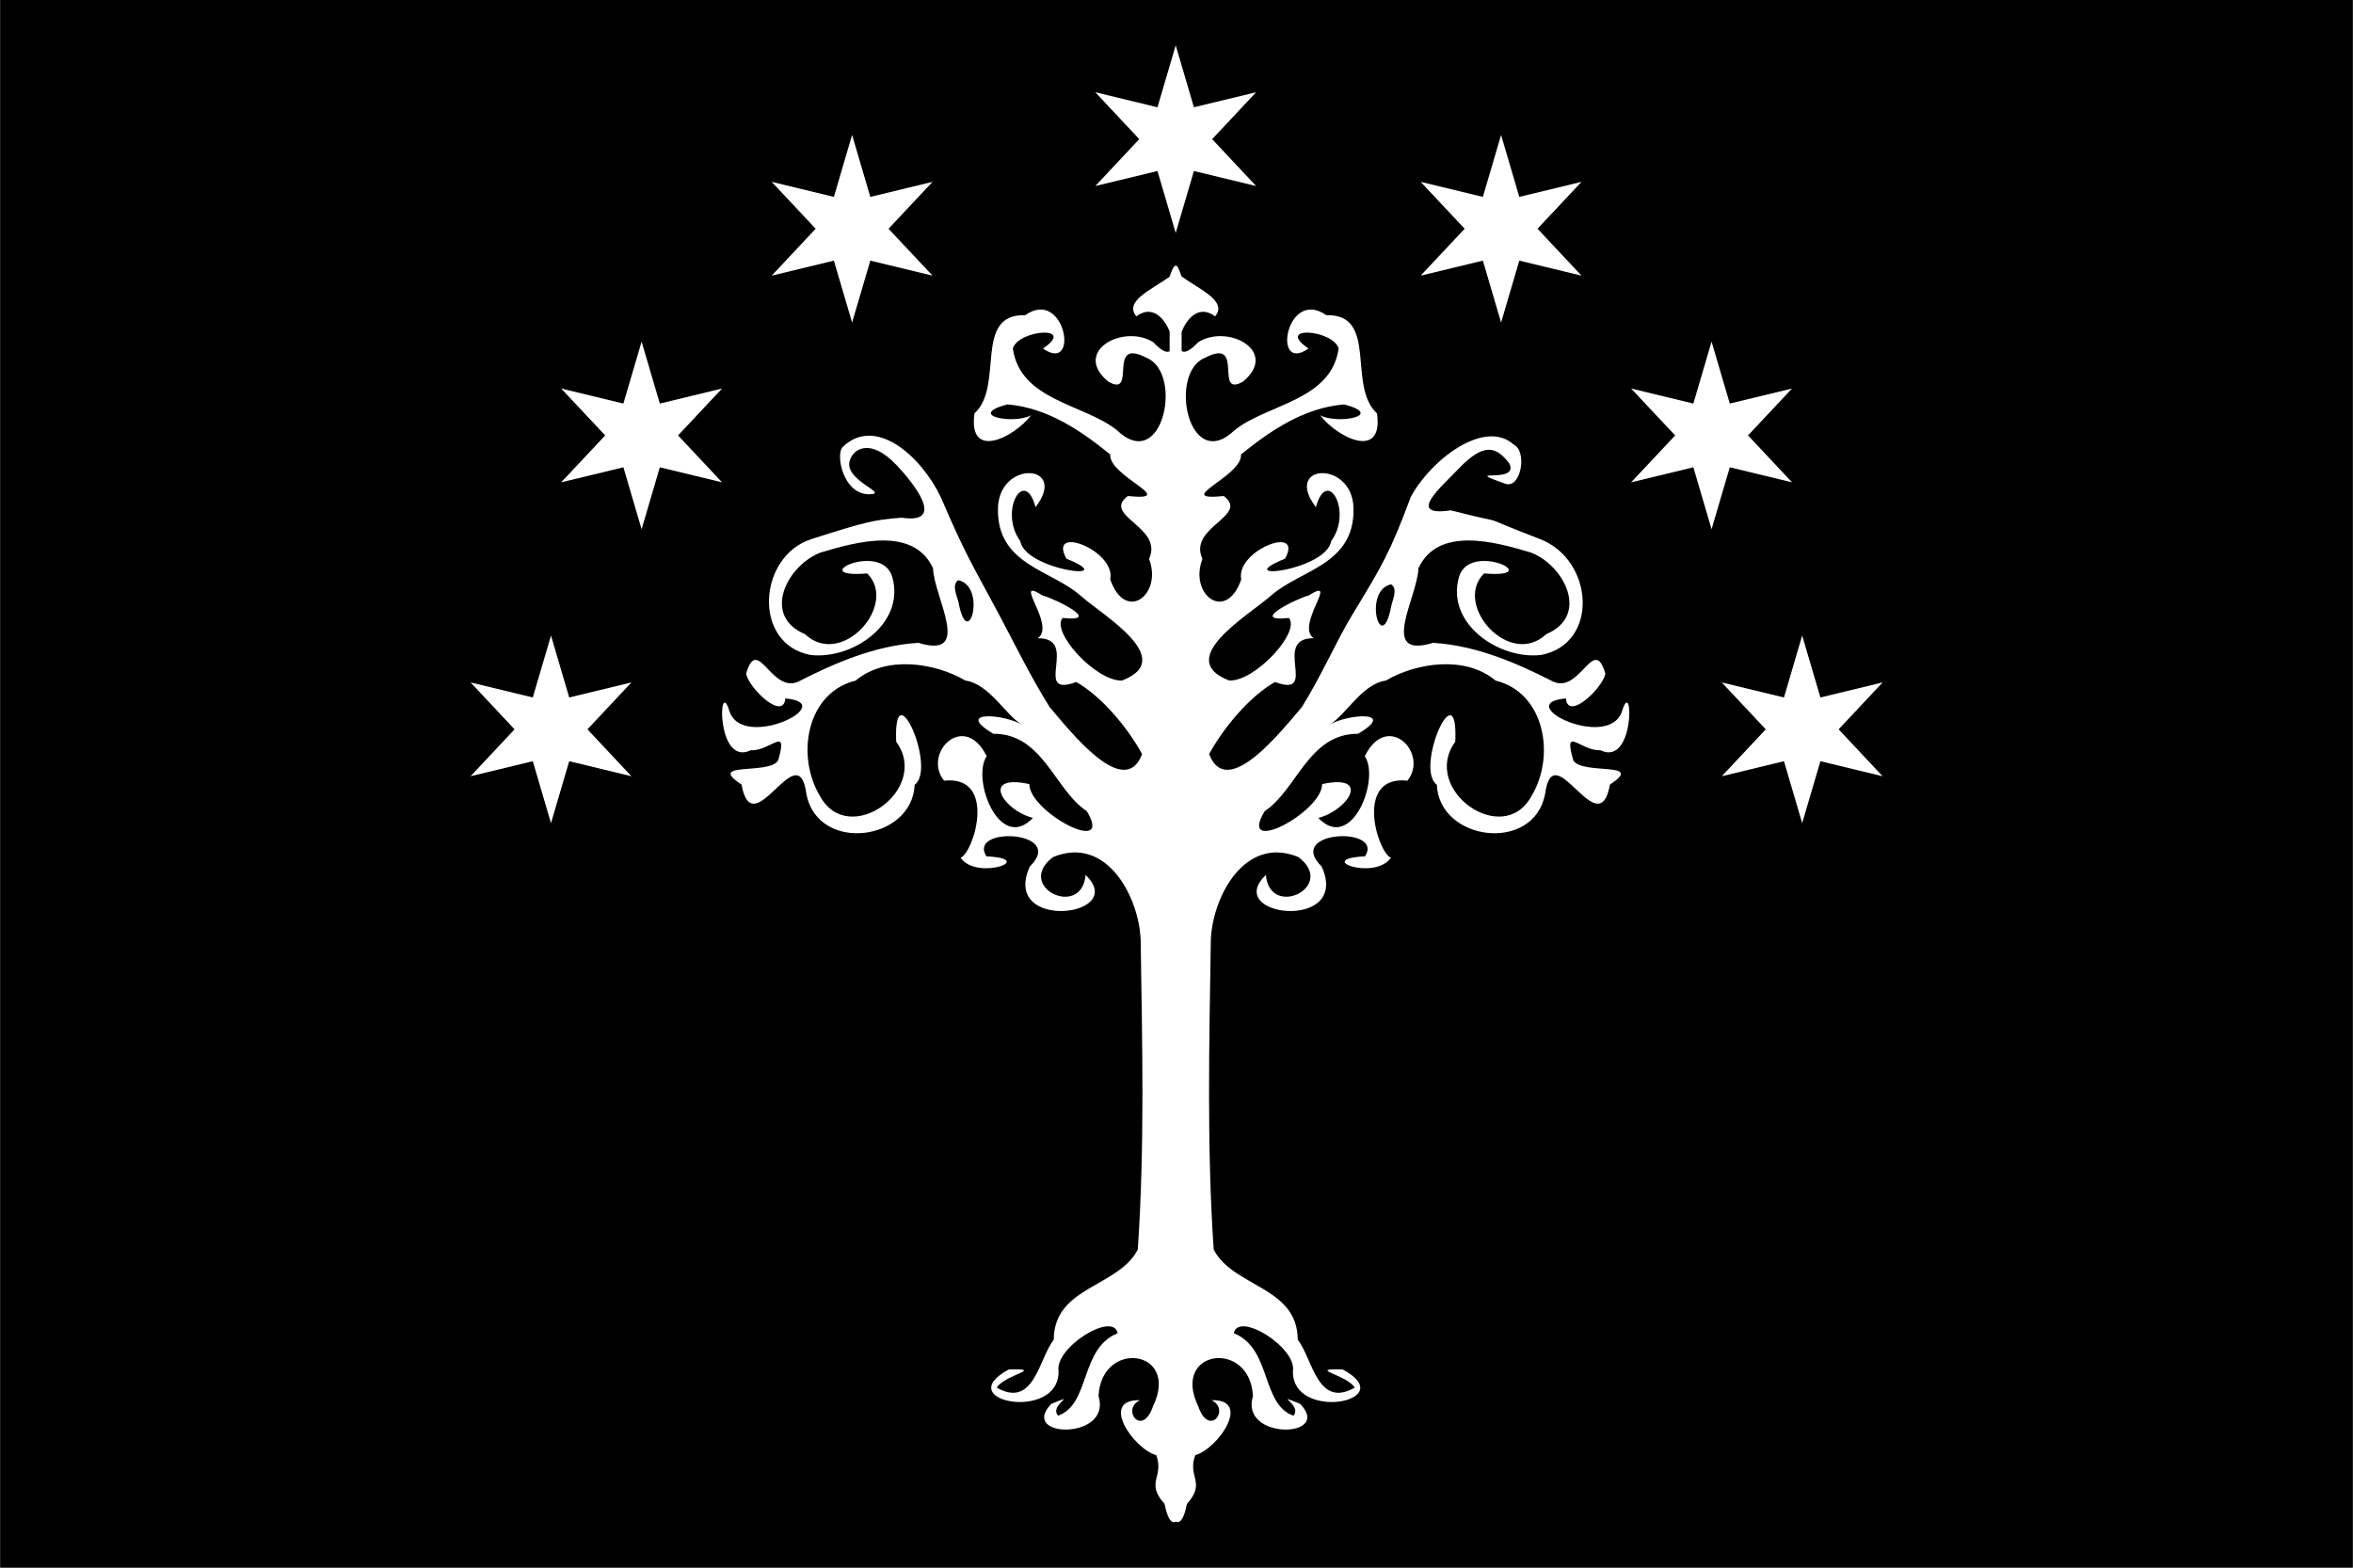 <?xml version="1.0" encoding="UTF-8" standalone="no"?>
<svg
   xmlns:dc="http://purl.org/dc/elements/1.1/"
   xmlns:cc="http://web.resource.org/cc/"
   xmlns:rdf="http://www.w3.org/1999/02/22-rdf-syntax-ns#"
   xmlns:svg="http://www.w3.org/2000/svg"
   xmlns="http://www.w3.org/2000/svg"
   xmlns:sodipodi="http://sodipodi.sourceforge.net/DTD/sodipodi-0.dtd"
   xmlns:inkscape="http://www.inkscape.org/namespaces/inkscape"
   version="1.0"
   width="800"
   height="533"
   id="svg2"
   sodipodi:version="0.32"
   inkscape:version="0.45.1"
   sodipodi:docname="Bandera_Gondor.svg"
   inkscape:output_extension="org.inkscape.output.svg.inkscape"
   sodipodi:docbase="C:\Documents and Settings\Rondador Nocturno\Escritorio">
  <rect width="100%" height="100%" fill="#808080" stroke="none"/>
  <sodipodi:namedview
     inkscape:window-height="971"
     inkscape:window-width="1280"
     inkscape:pageshadow="2"
     inkscape:pageopacity="0.0"
     guidetolerance="10.0"
     gridtolerance="10.0"
     objecttolerance="10.0"
     borderopacity="1.0"
     bordercolor="#666666"
     pagecolor="#ffffff"
     id="base"
     width="800px"
     height="533px"
     inkscape:zoom="1.4296435"
     inkscape:cx="400"
     inkscape:cy="266.5"
     inkscape:window-x="0"
     inkscape:window-y="23"
     inkscape:current-layer="svg2" />
  <defs
     id="defs4" />
  <rect
     style="fill:#000000;fill-opacity:1;stroke:none;stroke-opacity:1"
     id="rect3164"
     width="799.84"
     height="534.202"
     x="0.08"
     y="-0.601" />
  <g
     transform="translate(36.429,-128.362)"
     id="layer2"
     style="display:inline" />
  <g
     id="g2169"
     transform="matrix(2.605,0,0,2.631,139.532,-5.551)">
    <path
       style="fill:#ffffff;fill-opacity:1"
       id="path3253"
       d="M 99.092,37.87 C 96.734,39.548 93.106,41.023 94.748,42.995 C 96.79,41.458 98.416,43.204 99.092,44.964 C 99.092,45.807 99.092,46.651 99.092,47.495 C 98.719,47.725 98.035,47.476 96.967,46.339 C 93.109,43.903 86.289,47.505 91.092,51.433 C 94.95,53.581 90.766,45.62 96.061,48.339 C 100.936,50.255 98.215,63.442 92.186,57.683 C 87.846,54.277 79.59,53.892 78.623,47.12 C 79.492,44.645 86.975,44.187 82.561,47.151 C 87.417,50.499 85.467,39.203 80.248,42.839 C 73.39,42.656 77.557,51.984 73.623,55.526 C 72.741,61.711 78.871,58.586 80.998,55.776 C 78.758,56.989 72.483,55.804 77.904,54.37 C 83.175,54.8 87.522,57.783 91.342,60.839 C 91.098,63.671 100.547,66.884 93.623,66.214 C 90.176,68.792 98.34,70.176 96.404,74.339 C 98.201,78.938 93.329,82.65 91.342,76.995 C 92.115,73.254 83.118,69.811 85.623,74.308 C 93.104,77.323 80.252,75.868 79.592,72.026 C 76.766,68.175 80.156,62.356 81.592,67.651 C 85.955,62.025 76.813,61.497 76.686,67.808 C 76.538,75.132 83.614,75.712 87.467,79.089 C 90.399,81.659 100.167,87.271 92.873,90.058 C 89.437,90.155 83.56,83.737 85.123,81.964 C 90.471,82.557 84.114,79.476 82.498,79.058 C 78.357,76.457 84.349,82.945 81.873,84.589 C 87.464,84.523 81.023,92.404 86.904,90.245 C 90.318,92.165 93.705,96.289 95.498,99.558 C 93.18,105.64 85.986,96.423 83.436,93.495 C 80.88,89.443 78.845,85.266 76.811,81.495 C 73.12,74.656 72.52,73.946 69.217,66.339 C 66.709,61.149 60.766,55.778 56.446,59.846 C 55.432,60.801 56.468,66.11 59.997,65.982 C 62.44,65.894 56.888,64.277 57.291,61.864 C 57.562,60.247 59.888,58.464 63.509,62.272 C 65.54,64.408 70.076,69.902 64.117,69.01 C 60.428,69.282 59.303,69.583 52.342,71.776 C 45.381,73.97 44.584,85.283 52.186,86.745 C 57.587,87.404 64.599,82.785 62.904,76.714 C 61.56,71.911 51.274,76.895 59.623,76.214 C 63.717,80.266 56.284,88.53 51.498,84.058 C 45.821,81.692 49.142,75.209 53.498,73.526 C 58.101,72.158 65.662,70.032 68.217,75.558 C 68.318,79.279 73.473,87.349 66.311,85.183 C 60.536,85.519 55.154,87.928 50.967,90.026 C 47.162,92.252 45.364,83.875 43.811,89.183 C 44.247,91.149 48.686,95.29 48.936,92.37 C 56.207,92.97 43.293,99.264 41.623,93.964 C 40.197,89.372 39.863,101.271 44.436,99.058 C 46.968,99.222 49.371,95.719 47.998,100.37 C 46.864,102.316 38.509,100.437 43.217,103.495 C 44.671,111.514 50.64,96.774 51.686,104.745 C 53.207,112.407 65.505,110.809 65.811,103.526 C 68.772,101.396 62.984,88.514 63.404,97.964 C 67.964,104.114 57.176,111.759 53.467,104.995 C 50.302,99.845 51.661,91.621 58.123,90.058 C 62.036,86.786 68.452,87.74 72.436,90.058 C 75.609,90.506 77.733,94.633 79.904,95.808 C 77.509,94.351 70.87,93.891 76.092,96.933 C 82.571,96.906 84.073,104.203 88.279,106.933 C 91.925,112.889 80.783,107.077 80.779,103.433 C 74.293,102.067 77.403,106.848 81.248,107.808 C 76.889,112.344 73.189,102.756 75.217,99.839 C 72.279,93.929 66.78,99.464 69.654,102.995 C 76.584,102.265 73.592,112.18 71.811,112.964 C 73.937,115.963 81.931,113.071 75.186,112.776 C 72.631,108.839 85.698,109.42 80.842,114.089 C 76.979,122.548 93.871,120.595 88.123,115.183 C 87.612,120.937 78.797,116.682 83.873,112.87 C 90.893,109.994 95.122,118.064 95.311,123.62 C 95.515,136.941 95.848,150.29 94.936,163.589 C 92.38,168.479 83.991,168.348 83.967,175.245 C 82.018,177.653 81.421,184.182 76.529,181.433 C 77.488,179.78 82.968,178.932 78.092,179.089 C 70.353,183.216 84.756,185.921 84.592,179.276 C 84.109,176.235 91.723,171.527 92.311,174.401 C 87.351,176.349 88.772,183.58 84.529,185.058 C 83.29,183.63 87.434,182.017 83.654,183.526 C 79.3,187.977 91.603,188.265 89.811,182.526 C 90.184,175.131 100.489,176.504 96.936,183.808 C 95.513,187.971 92.707,184.211 95.217,183.058 C 89.856,182.903 94.43,189.388 97.342,190.151 C 98.416,193.033 95.87,193.638 98.436,196.464 C 98.824,198.515 99.401,199.029 99.904,198.745 C 100.402,199.001 100.96,198.485 101.342,196.464 C 103.908,193.638 101.362,193.033 102.436,190.151 C 105.347,189.388 109.922,182.903 104.561,183.058 C 107.071,184.211 104.233,187.971 102.811,183.808 C 99.257,176.504 109.594,175.131 109.967,182.526 C 108.175,188.265 120.478,187.977 116.123,183.526 C 112.344,182.017 116.487,183.63 115.248,185.058 C 111.006,183.58 112.427,176.349 107.467,174.401 C 108.055,171.527 115.669,176.235 115.186,179.276 C 115.021,185.921 129.425,183.216 121.686,179.089 C 116.81,178.932 122.29,179.78 123.248,181.433 C 118.356,184.182 117.76,177.653 115.811,175.245 C 115.787,168.348 107.398,168.479 104.842,163.589 C 103.93,150.29 104.263,136.941 104.467,123.62 C 104.656,118.064 108.885,109.994 115.904,112.87 C 120.981,116.682 112.166,120.937 111.654,115.183 C 105.907,120.595 122.799,122.548 118.936,114.089 C 114.08,109.42 127.147,108.839 124.592,112.776 C 117.847,113.071 125.841,115.963 127.967,112.964 C 126.186,112.18 123.193,102.265 130.123,102.995 C 132.998,99.464 127.498,93.929 124.561,99.839 C 126.589,102.756 122.858,112.344 118.498,107.808 C 122.344,106.848 125.485,102.067 118.998,103.433 C 118.995,107.077 107.853,112.889 111.498,106.933 C 115.705,104.203 117.207,96.906 123.686,96.933 C 128.907,93.891 122.269,94.351 119.873,95.808 C 122.044,94.633 124.138,90.506 127.311,90.058 C 131.295,87.74 137.71,86.786 141.623,90.058 C 148.085,91.621 149.476,99.845 146.311,104.995 C 142.601,111.759 131.814,104.114 136.373,97.964 C 136.794,88.514 131.006,101.396 133.967,103.526 C 134.273,110.809 146.571,112.407 148.092,104.745 C 149.138,96.774 155.106,111.514 156.561,103.495 C 161.269,100.437 152.913,102.316 151.779,100.37 C 150.407,95.719 152.779,99.222 155.311,99.058 C 159.884,101.271 159.581,89.372 158.154,93.964 C 156.484,99.264 143.539,92.97 150.811,92.37 C 151.06,95.29 155.53,91.149 155.967,89.183 C 154.414,83.875 152.615,92.252 148.811,90.026 C 144.623,87.928 139.241,85.519 133.467,85.183 C 126.304,87.349 131.459,79.279 131.561,75.558 C 134.116,70.032 141.677,72.158 146.279,73.526 C 150.635,75.209 153.926,81.692 148.248,84.058 C 143.462,88.53 136.03,80.266 140.123,76.214 C 148.472,76.895 138.186,71.911 136.842,76.714 C 135.148,82.785 142.191,87.404 147.592,86.745 C 155.194,85.283 154.46,74.457 147.436,71.776 C 137.507,67.987 145.043,70.401 135.779,68.058 C 129.821,68.949 134.655,64.943 136.686,62.808 C 140.307,58.999 141.823,60.04 143.379,61.924 C 144.988,64.817 136.651,62.439 142.922,64.623 C 144.929,65.323 145.824,60.43 143.986,59.549 C 140.193,56.199 133.167,61.517 130.561,66.339 C 127.852,73.536 126.835,75.189 122.967,81.495 C 120.879,84.899 118.898,89.443 116.342,93.495 C 113.792,96.423 106.566,105.64 104.248,99.558 C 106.042,96.289 109.428,92.165 112.842,90.245 C 118.723,92.404 112.313,84.523 117.904,84.589 C 115.429,82.945 121.39,76.457 117.248,79.058 C 115.632,79.476 109.307,82.557 114.654,81.964 C 116.217,83.737 110.309,90.155 106.873,90.058 C 99.579,87.271 109.378,81.659 112.311,79.089 C 116.163,75.712 123.24,75.132 123.092,67.808 C 122.965,61.497 113.822,62.025 118.186,67.651 C 119.622,62.356 123.012,68.175 120.186,72.026 C 119.525,75.868 106.674,77.323 114.154,74.308 C 116.659,69.811 107.662,73.254 108.436,76.995 C 106.449,82.65 101.577,78.938 103.373,74.339 C 101.438,70.176 109.602,68.792 106.154,66.214 C 99.231,66.884 108.648,63.671 108.404,60.839 C 112.224,57.783 116.603,54.8 121.873,54.37 C 127.294,55.804 120.988,56.989 118.748,55.776 C 120.876,58.586 127.037,61.711 126.154,55.526 C 122.221,51.984 126.388,42.656 119.529,42.839 C 114.311,39.203 112.361,50.499 117.217,47.151 C 112.803,44.187 120.286,44.645 121.154,47.12 C 120.188,53.892 111.932,54.277 107.592,57.683 C 101.563,63.442 98.841,50.255 103.717,48.339 C 109.012,45.62 104.797,53.581 108.654,51.433 C 113.458,47.505 106.669,43.903 102.811,46.339 C 101.708,47.512 101.019,47.733 100.654,47.464 C 100.654,46.651 100.654,45.839 100.654,45.026 C 101.316,43.246 102.963,41.44 105.029,42.995 C 106.681,41.012 103.011,39.528 100.654,37.839 C 100.259,36.971 99.981,35.148 99.092,37.87 z M 71.509,77.086 C 75.271,77.877 72.79,86.55 71.54,79.961 C 71.359,79.129 70.583,77.703 71.509,77.086 z M 128,77.622 C 128.926,78.238 128.161,79.661 128,80.497 C 126.73,87.082 124.237,78.413 128,77.622 z " />
    <path
       style="fill:#ffffff;fill-opacity:1;fill-rule:nonzero;marker:none;marker-start:none;marker-mid:none;marker-end:none;visibility:visible;display:inline;overflow:visible;enable-background:accumulate"
       id="path3261"
       d="M 99.884,32.212 L 97.506,24.209 L 89.386,26.151 L 95.128,20.09 L 89.386,14.029 L 97.506,15.972 L 99.884,7.969 L 102.261,15.972 L 110.381,14.029 L 104.639,20.09 L 110.381,26.151 L 102.261,24.209 L 99.884,32.212 z " />
    <path
       style="fill:#ffffff;fill-opacity:1;fill-rule:nonzero;marker:none;marker-start:none;marker-mid:none;marker-end:none;visibility:visible;display:inline;overflow:visible;enable-background:accumulate"
       id="path3263"
       d="M 18.351,108.483 L 15.973,100.48 L 7.853,102.422 L 13.595,96.361 L 7.853,90.3 L 15.973,92.243 L 18.351,84.239 L 20.728,92.243 L 28.848,90.3 L 23.106,96.361 L 28.848,102.422 L 20.728,100.48 L 18.351,108.483 z " />
    <path
       style="fill:#ffffff;fill-opacity:1;fill-rule:nonzero;marker:none;marker-start:none;marker-mid:none;marker-end:none;visibility:visible;display:inline;overflow:visible;enable-background:accumulate"
       id="path3265"
       d="M 30.177,70.501 L 27.799,62.497 L 19.679,64.44 L 25.421,58.379 L 19.679,52.318 L 27.799,54.261 L 30.177,46.257 L 32.554,54.261 L 40.674,52.318 L 34.932,58.379 L 40.674,64.44 L 32.554,62.497 L 30.177,70.501 z " />
    <path
       style="fill:#ffffff;fill-opacity:1;fill-rule:nonzero;marker:none;marker-start:none;marker-mid:none;marker-end:none;visibility:visible;display:inline;overflow:visible;enable-background:accumulate"
       id="path3267"
       d="M 57.649,43.793 L 55.272,35.79 L 47.152,37.732 L 52.894,31.671 L 47.152,25.61 L 55.272,27.553 L 57.649,19.549 L 60.027,27.553 L 68.147,25.61 L 62.405,31.671 L 68.147,37.732 L 60.027,35.79 L 57.649,43.793 z " />
    <path
       style="fill:#ffffff;fill-opacity:1;fill-rule:nonzero;marker:none;marker-start:none;marker-mid:none;marker-end:none;visibility:visible;display:inline;overflow:visible;enable-background:accumulate"
       id="path3278"
       d="M 181.649,108.483 L 184.027,100.48 L 192.147,102.422 L 186.405,96.361 L 192.147,90.3 L 184.027,92.243 L 181.649,84.239 L 179.272,92.243 L 171.152,90.3 L 176.894,96.361 L 171.152,102.422 L 179.272,100.48 L 181.649,108.483 z " />
    <path
       style="fill:#ffffff;fill-opacity:1;fill-rule:nonzero;marker:none;marker-start:none;marker-mid:none;marker-end:none;visibility:visible;display:inline;overflow:visible;enable-background:accumulate"
       id="path3280"
       d="M 169.823,70.501 L 172.201,62.497 L 180.321,64.44 L 174.579,58.379 L 180.321,52.318 L 172.201,54.261 L 169.823,46.257 L 167.446,54.261 L 159.326,52.318 L 165.068,58.379 L 159.326,64.44 L 167.446,62.497 L 169.823,70.501 z " />
    <path
       style="fill:#ffffff;fill-opacity:1;fill-rule:nonzero;marker:none;marker-start:none;marker-mid:none;marker-end:none;visibility:visible;display:inline;overflow:visible;enable-background:accumulate"
       id="path3282"
       d="M 142.351,43.793 L 144.728,35.79 L 152.848,37.732 L 147.106,31.671 L 152.848,25.61 L 144.728,27.553 L 142.351,19.549 L 139.973,27.553 L 131.853,25.61 L 137.595,31.671 L 131.853,37.732 L 139.973,35.79 L 142.351,43.793 z " />
  </g>
</svg>
